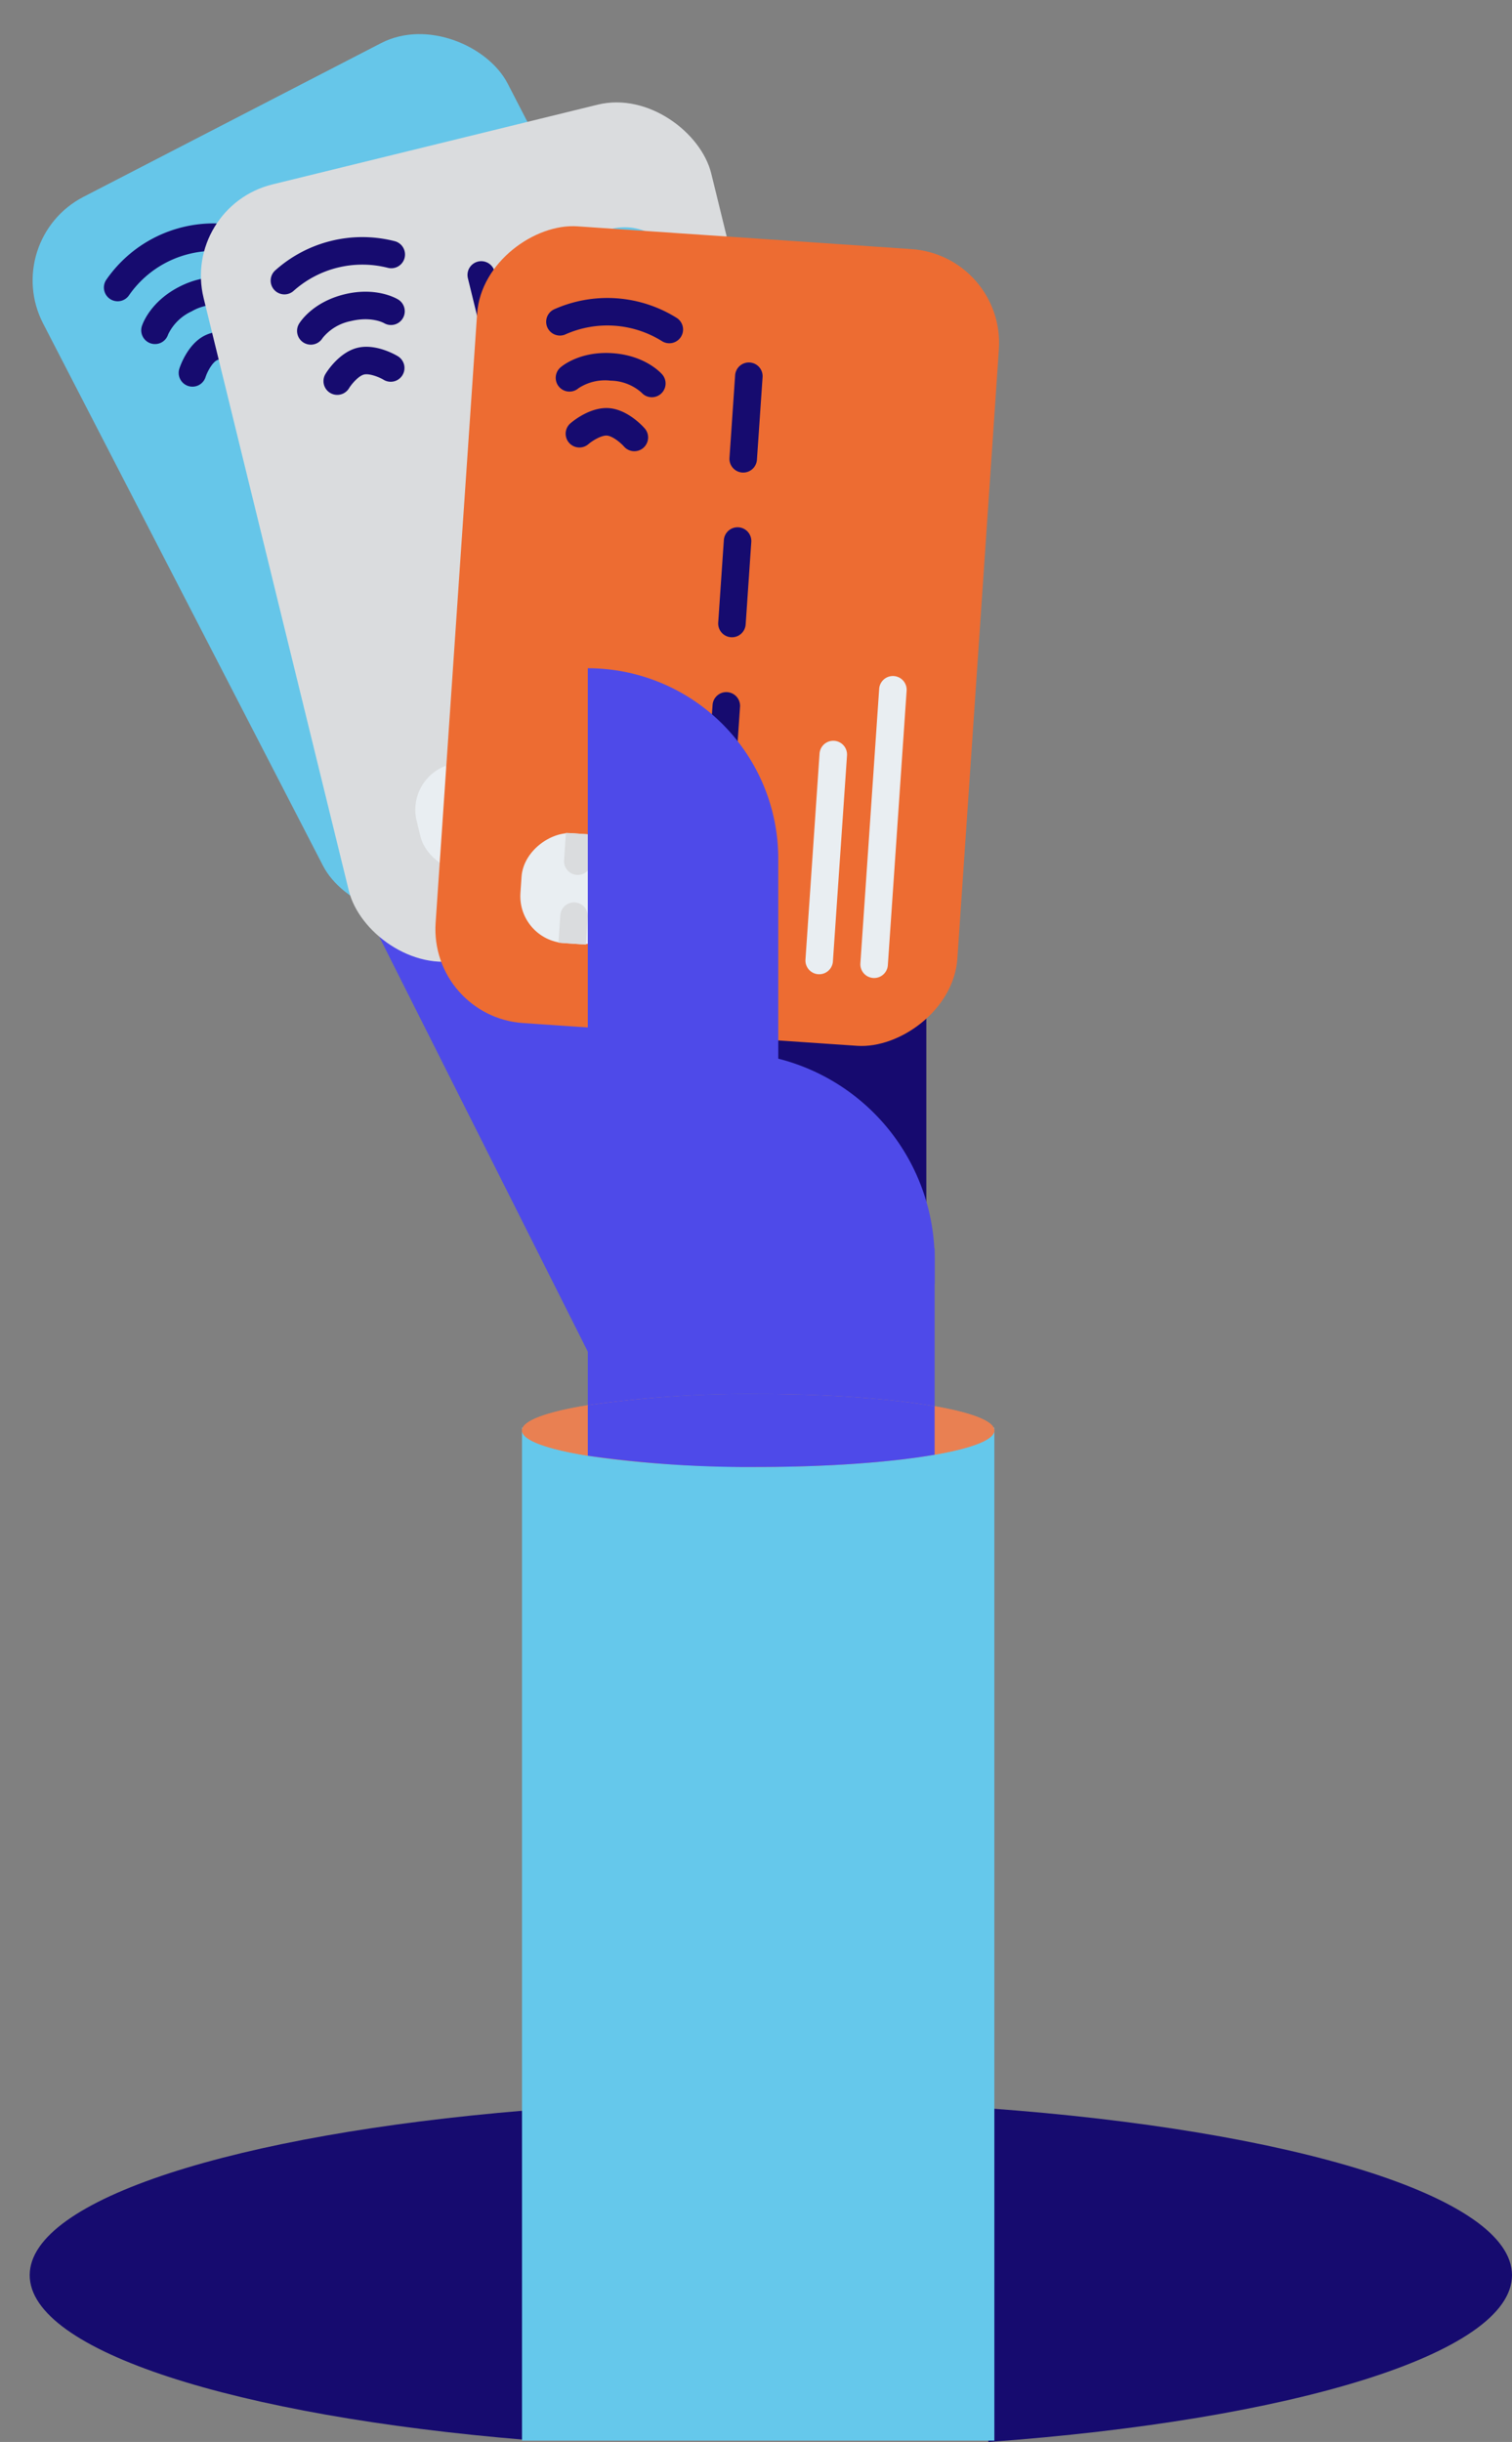 <svg xmlns="http://www.w3.org/2000/svg" width="303.764" height="490.387" viewBox="0 0 303.764 490.387">
  <rect x="0" y="0" width="303.764" height="490.387" fill="#808080" stroke="none"/>
  <g id="Group_2352" data-name="Group 2352" transform="translate(-5474.411 -2571.689)">
    <path id="Rectangle_2804" data-name="Rectangle 2804" d="M0,0H0A36.225,36.225,0,0,1,36.225,36.225v97.433a0,0,0,0,1,0,0H0a0,0,0,0,1,0,0V0A0,0,0,0,1,0,0Z" transform="translate(5537.93 2734.594) rotate(-26.694)" fill="#4e4ae9"/>
    <g id="Group_2344" data-name="Group 2344" transform="translate(5480.379 2995.081)">
      <path id="Path_2289" data-name="Path 2289" d="M5584.08,3282.813v66.115c-57.939-4.8-99.477-17.793-99.477-33.057S5526.141,3287.613,5584.08,3282.813Z" transform="translate(-5484.603 -3282.372)" fill="#160b6f"/>
      <path id="Path_2290" data-name="Path 2290" d="M5918.71,3315.558c0,15.765-44.286,29.105-105.193,33.5v-67C5874.425,3286.453,5918.71,3299.793,5918.71,3315.558Z" transform="translate(-5620.915 -3282.06)" fill="#160b6f"/>
    </g>
    <path id="Rectangle_2805" data-name="Rectangle 2805" d="M0,0H0A38.266,38.266,0,0,1,38.266,38.266v81.671a0,0,0,0,1,0,0H0a0,0,0,0,1,0,0V0A0,0,0,0,1,0,0Z" transform="translate(5622.244 2705.888)" fill="#160a6f"/>
    <rect id="Rectangle_2806" data-name="Rectangle 2806" width="94.896" height="203.424" transform="translate(5579.285 2858.383)" fill="#65c8eb"/>
    <ellipse id="Ellipse_675" data-name="Ellipse 675" cx="47.448" cy="7.332" rx="47.448" ry="7.332" transform="translate(5579.285 2851.619)" fill="#e98052"/>
    <g id="Group_2346" data-name="Group 2346" transform="translate(5474.411 2571.689)">
      <rect id="Rectangle_2807" data-name="Rectangle 2807" width="105.033" height="160.314" rx="18.881" transform="translate(0 48.191) rotate(-27.311)" fill="#66c6e9"/>
      <rect id="Rectangle_2808" data-name="Rectangle 2808" width="22.112" height="22.112" rx="9.44" transform="translate(70.536 148.643) rotate(-27.311)" fill="#e9eef2"/>
      <path id="Path_2291" data-name="Path 2291" d="M5672.476,2763.205l19.024,36.839a2.764,2.764,0,0,1-4.913,2.536l-19.023-36.839a2.764,2.764,0,0,1,4.912-2.537Z" transform="translate(-5554.332 -2660.922)" fill="#e9eef2"/>
      <path id="Path_2292" data-name="Path 2292" d="M5678.428,2733.57l25.362,49.119a2.764,2.764,0,0,1-4.912,2.537l-25.363-49.12a2.764,2.764,0,0,1,4.912-2.536Z" transform="translate(-5556.798 -2648.641)" fill="#e9eef2"/>
      <circle id="Ellipse_677" data-name="Ellipse 677" cx="11.056" cy="11.056" r="11.056" transform="translate(79.108 31.017)" fill="#ed6c32"/>
      <path id="Path_2293" data-name="Path 2293" d="M5622.763,2864.159l-2.536-4.912a2.764,2.764,0,1,1,4.912-2.536l2.536,4.912Z" transform="translate(-5534.713 -2699.674)" fill="#dadcde"/>
      <path id="Path_2294" data-name="Path 2294" d="M5612.362,2832.606l2.536,4.912a2.764,2.764,0,1,1-4.911,2.537l-2.537-4.912Z" transform="translate(-5529.546 -2690.304)" fill="#dadcde"/>
      <g id="Group_2345" data-name="Group 2345" transform="translate(20.86 44.622)">
        <path id="Path_2295" data-name="Path 2295" d="M5534.892,2667.706a2.764,2.764,0,0,1-2.422,4.03,20.739,20.739,0,0,0-17.453,9.014,2.764,2.764,0,0,1-4.462-3.262,26.249,26.249,0,0,1,21.844-11.28A2.764,2.764,0,0,1,5534.892,2667.706Z" transform="translate(-5510.034 -2665.966)" fill="#160b6f"/>
        <path id="Path_2296" data-name="Path 2296" d="M5550.771,2705.233a2.764,2.764,0,0,1-3.3,3.9c-1.065-.332-3.11-.594-4.072-.1s-1.931,2.315-2.282,3.386a2.764,2.764,0,1,1-5.264-1.69c.157-.492,1.633-4.864,5.009-6.608s7.8-.416,8.289-.258a2.755,2.755,0,0,1,1.616,1.365Z" transform="translate(-5520.681 -2681.312)" fill="#160b6f"/>
        <path id="Path_2297" data-name="Path 2297" d="M5658.416,2818.278l7.609,14.736a2.764,2.764,0,1,1-4.912,2.536l-7.609-14.736a2.764,2.764,0,0,1,4.912-2.536Z" transform="translate(-5569.364 -2728.368)" fill="#160b6f"/>
        <path id="Path_2298" data-name="Path 2298" d="M5632.427,2767.949l7.609,14.736a2.764,2.764,0,0,1-4.912,2.536l-7.61-14.735a2.764,2.764,0,0,1,4.913-2.537Z" transform="translate(-5558.594 -2707.51)" fill="#160b6f"/>
        <path id="Path_2299" data-name="Path 2299" d="M5606.438,2717.62l7.609,14.736a2.764,2.764,0,0,1-4.912,2.536l-7.609-14.735a2.764,2.764,0,0,1,4.912-2.537Z" transform="translate(-5547.823 -2686.653)" fill="#160b6f"/>
        <path id="Path_2300" data-name="Path 2300" d="M5580.45,2667.291l7.609,14.736a2.764,2.764,0,1,1-4.912,2.536l-7.609-14.735a2.764,2.764,0,1,1,4.912-2.536Z" transform="translate(-5537.053 -2665.795)" fill="#160b6f"/>
        <path id="Path_2301" data-name="Path 2301" d="M5523,2694.483a2.764,2.764,0,0,0,5.267,1.68,9.7,9.7,0,0,1,4.734-4.644,9.582,9.582,0,0,1,6.57-1.159l-.042-.012a2.764,2.764,0,0,0,1.68-5.267c-.493-.158-4.982-1.449-10.745,1.526S5523.159,2693.99,5523,2694.483Z" transform="translate(-5515.354 -2673.616)" fill="#160b6f"/>
      </g>
    </g>
    <g id="Group_2348" data-name="Group 2348" transform="translate(5510.826 2588.219)">
      <rect id="Rectangle_2809" data-name="Rectangle 2809" width="105.033" height="160.314" rx="18.881" transform="matrix(0.971, -0.238, 0.238, 0.971, 0, 24.993)" fill="#dadcde"/>
      <rect id="Rectangle_2810" data-name="Rectangle 2810" width="22.112" height="22.112" rx="9.44" transform="matrix(0.971, -0.238, 0.238, 0.971, 45.047, 139.171)" fill="#e9eef2"/>
      <path id="Path_2302" data-name="Path 2302" d="M5707.256,2796.07l9.866,40.27a2.764,2.764,0,0,1-5.37,1.316l-9.866-40.27a2.764,2.764,0,0,1,5.37-1.316Z" transform="translate(-5605.065 -2690.819)" fill="#e9eef2"/>
      <path id="Path_2303" data-name="Path 2303" d="M5719.982,2768.653l13.152,53.693a2.764,2.764,0,0,1-5.37,1.316l-13.152-53.693a2.764,2.764,0,0,1,5.37-1.316Z" transform="translate(-5610.34 -2679.457)" fill="#e9eef2"/>
      <circle id="Ellipse_679" data-name="Ellipse 679" cx="11.056" cy="11.056" r="11.056" transform="translate(78.034 29.106)" fill="#66c6e9"/>
      <path id="Path_2304" data-name="Path 2304" d="M5635.28,2882.573l-1.315-5.369a2.764,2.764,0,1,1,5.37-1.315l1.315,5.369Z" transform="translate(-5576.917 -2723.898)" fill="#dadcde"/>
      <path id="Path_2305" data-name="Path 2305" d="M5632.651,2849.872l1.316,5.369a2.764,2.764,0,1,1-5.37,1.315l-1.315-5.369Z" transform="translate(-5574.181 -2713.99)" fill="#dadcde"/>
      <g id="Group_2347" data-name="Group 2347" transform="translate(17.962 31.19)">
        <path id="Path_2306" data-name="Path 2306" d="M5594.186,2673.816a2.764,2.764,0,0,1-3.3,3.351,20.742,20.742,0,0,0-19.079,4.677,2.764,2.764,0,0,1-3.574-4.217,26.251,26.251,0,0,1,23.878-5.85A2.764,2.764,0,0,1,5594.186,2673.816Z" transform="translate(-5567.273 -2671.085)" fill="#160b6f"/>
        <path id="Path_2307" data-name="Path 2307" d="M5601.589,2712.12a2.765,2.765,0,0,1-4.119,3.021c-.958-.572-2.884-1.306-3.936-1.048s-2.419,1.8-3.011,2.758a2.764,2.764,0,0,1-4.722-2.876c.268-.442,2.726-4.347,6.417-5.251s7.676,1.421,8.119,1.69a2.761,2.761,0,0,1,1.251,1.706Z" transform="translate(-5574.785 -2686.598)" fill="#160b6f"/>
        <path id="Path_2308" data-name="Path 2308" d="M5680.688,2846.318l3.947,16.108a2.764,2.764,0,1,1-5.37,1.315l-3.946-16.108a2.764,2.764,0,1,1,5.369-1.315Z" transform="translate(-5612.017 -2742.833)" fill="#160b6f"/>
        <path id="Path_2309" data-name="Path 2309" d="M5667.209,2791.3l3.947,16.108a2.764,2.764,0,1,1-5.369,1.315l-3.946-16.108a2.764,2.764,0,0,1,5.369-1.315Z" transform="translate(-5606.432 -2720.033)" fill="#160b6f"/>
        <path id="Path_2310" data-name="Path 2310" d="M5653.73,2736.286l3.947,16.108a2.764,2.764,0,0,1-5.37,1.315l-3.946-16.107a2.764,2.764,0,1,1,5.369-1.316Z" transform="translate(-5600.846 -2697.233)" fill="#160b6f"/>
        <path id="Path_2311" data-name="Path 2311" d="M5640.252,2681.27l3.946,16.108a2.764,2.764,0,1,1-5.369,1.316l-3.947-16.108a2.764,2.764,0,0,1,5.37-1.316Z" transform="translate(-5595.26 -2674.433)" fill="#160b6f"/>
        <path id="Path_2312" data-name="Path 2312" d="M5576.728,2696.068a2.764,2.764,0,0,0,4.727,2.867,9.7,9.7,0,0,1,5.69-3.407c4.075-1,6.556.355,6.659.413l-.038-.022a2.764,2.764,0,0,0,2.867-4.727c-.442-.268-4.5-2.576-10.8-1.032S5576.995,2695.625,5576.728,2696.068Z" transform="translate(-5571.025 -2678.771)" fill="#160b6f"/>
      </g>
    </g>
    <g id="Group_2350" data-name="Group 2350" transform="translate(5560.646 2615.91)">
      <rect id="Rectangle_2811" data-name="Rectangle 2811" width="160.314" height="105.033" rx="18.881" transform="matrix(0.068, -0.998, 0.998, 0.068, 0, 159.94)" fill="#ed6c32"/>
      <rect id="Rectangle_2812" data-name="Rectangle 2812" width="22.112" height="22.112" rx="9.44" transform="matrix(0.068, -0.998, 0.998, 0.068, 17.678, 144.527)" fill="#e9eef2"/>
      <path id="Path_2313" data-name="Path 2313" d="M5759.1,2846.608l-2.832,41.364a2.764,2.764,0,0,1-5.515-.377l2.831-41.364a2.764,2.764,0,1,1,5.515.378Z" transform="translate(-5675.17 -2739.104)" fill="#e9eef2"/>
      <path id="Path_2314" data-name="Path 2314" d="M5778.886,2824.351l-3.776,55.152a2.764,2.764,0,0,1-5.515-.377l3.776-55.152a2.764,2.764,0,0,1,5.515.377Z" transform="translate(-5682.977 -2729.88)" fill="#e9eef2"/>
      <path id="Path_2315" data-name="Path 2315" d="M5666,2907.164l.377-5.515a2.764,2.764,0,0,1,5.516.377l-.378,5.515Z" transform="translate(-5640.045 -2762.071)" fill="#dadcde"/>
      <path id="Path_2316" data-name="Path 2316" d="M5673.818,2875.594l-.378,5.515a2.764,2.764,0,0,1-5.515-.377l.377-5.516Z" transform="translate(-5640.842 -2752.184)" fill="#dadcde"/>
      <g id="Group_2349" data-name="Group 2349" transform="translate(23.423 15.629)">
        <path id="Path_2317" data-name="Path 2317" d="M5689.245,2698.307a2.763,2.763,0,0,1-4.16,2.191,20.739,20.739,0,0,0-19.6-1.339,2.764,2.764,0,0,1-2.124-5.1,26.25,26.25,0,0,1,24.527,1.679A2.763,2.763,0,0,1,5689.245,2698.307Z" transform="translate(-5661.68 -2691.799)" fill="#160b6f"/>
        <path id="Path_2318" data-name="Path 2318" d="M5685.04,2735.623a2.764,2.764,0,0,1-4.84,1.628c-.74-.836-2.352-2.12-3.432-2.194s-2.85.979-3.707,1.714a2.764,2.764,0,0,1-3.625-4.174c.39-.34,3.917-3.314,7.709-3.054s6.882,3.686,7.221,4.076a2.75,2.75,0,0,1,.674,2.005Z" transform="translate(-5664.5 -2707.434)" fill="#160b6f"/>
        <path id="Path_2319" data-name="Path 2319" d="M5719.73,2886.412l-1.132,16.546a2.764,2.764,0,1,1-5.515-.378l1.133-16.545a2.764,2.764,0,1,1,5.515.377Z" transform="translate(-5682.98 -2771.229)" fill="#160b6f"/>
        <path id="Path_2320" data-name="Path 2320" d="M5723.6,2829.9l-1.132,16.545a2.764,2.764,0,1,1-5.515-.377l1.132-16.545a2.764,2.764,0,1,1,5.516.378Z" transform="translate(-5684.583 -2747.809)" fill="#160b6f"/>
        <path id="Path_2321" data-name="Path 2321" d="M5727.466,2773.391l-1.131,16.545a2.764,2.764,0,0,1-5.516-.377l1.132-16.546a2.764,2.764,0,1,1,5.515.378Z" transform="translate(-5686.187 -2724.389)" fill="#160b6f"/>
        <path id="Path_2322" data-name="Path 2322" d="M5731.333,2716.88l-1.132,16.546a2.764,2.764,0,1,1-5.515-.377l1.133-16.545a2.764,2.764,0,1,1,5.515.377Z" transform="translate(-5687.789 -2700.97)" fill="#160b6f"/>
        <path id="Path_2323" data-name="Path 2323" d="M5666.019,2713.549a2.764,2.764,0,0,0,3.633,4.167,9.71,9.71,0,0,1,6.456-1.517,9.581,9.581,0,0,1,6.219,2.416l-.03-.033a2.764,2.764,0,0,0,4.167-3.633c-.34-.39-3.509-3.822-9.979-4.265S5666.408,2713.21,5666.019,2713.549Z" transform="translate(-5663.085 -2699.607)" fill="#160b6f"/>
      </g>
    </g>
    <g id="Group_2351" data-name="Group 2351" transform="translate(5579.285 2822.398)">
      <path id="Path_2324" data-name="Path 2324" d="M5653.509,3046c0,1.97,5.037,3.757,13.217,5.074v-10.149C5658.545,3042.239,5653.509,3044.026,5653.509,3046Z" transform="translate(-5653.509 -3009.442)" fill="#e98052"/>
      <path id="Path_2325" data-name="Path 2325" d="M5807.072,3046.138c0-1.871-4.54-3.576-12-4.872v9.744C5802.532,3049.715,5807.072,3048.009,5807.072,3046.138Z" transform="translate(-5712.176 -3009.585)" fill="#e98052"/>
      <path id="Path_2326" data-name="Path 2326" d="M5745.758,3018.845v-31.681H5676.08v31.479a227.928,227.928,0,0,1,34.231-2.258C5724.41,3016.385,5737.067,3017.336,5745.758,3018.845Z" transform="translate(-5662.863 -2987.164)" fill="#4e4ae9"/>
      <path id="Path_2327" data-name="Path 2327" d="M5710.312,3037.065a227.964,227.964,0,0,0-34.231,2.258v10.149a227.964,227.964,0,0,0,34.231,2.258c14.1,0,26.756-.952,35.446-2.46v-9.745C5737.067,3038.017,5724.41,3037.065,5710.312,3037.065Z" transform="translate(-5662.863 -3007.844)" fill="#4e4ae9"/>
    </g>
    <path id="Rectangle_2813" data-name="Rectangle 2813" d="M0,0H0A41.606,41.606,0,0,1,41.606,41.606v4.855a0,0,0,0,1,0,0H0a0,0,0,0,1,0,0V0A0,0,0,0,1,0,0Z" transform="translate(5620.574 2783.021)" fill="#4e4ae9"/>
    <path id="Rectangle_2814" data-name="Rectangle 2814" d="M0,0H0A38.266,38.266,0,0,1,38.266,38.266v81.671a0,0,0,0,1,0,0H0a0,0,0,0,1,0,0V0A0,0,0,0,1,0,0Z" transform="translate(5592.502 2705.888)" fill="#4e4ae9"/>
  </g>
</svg>
